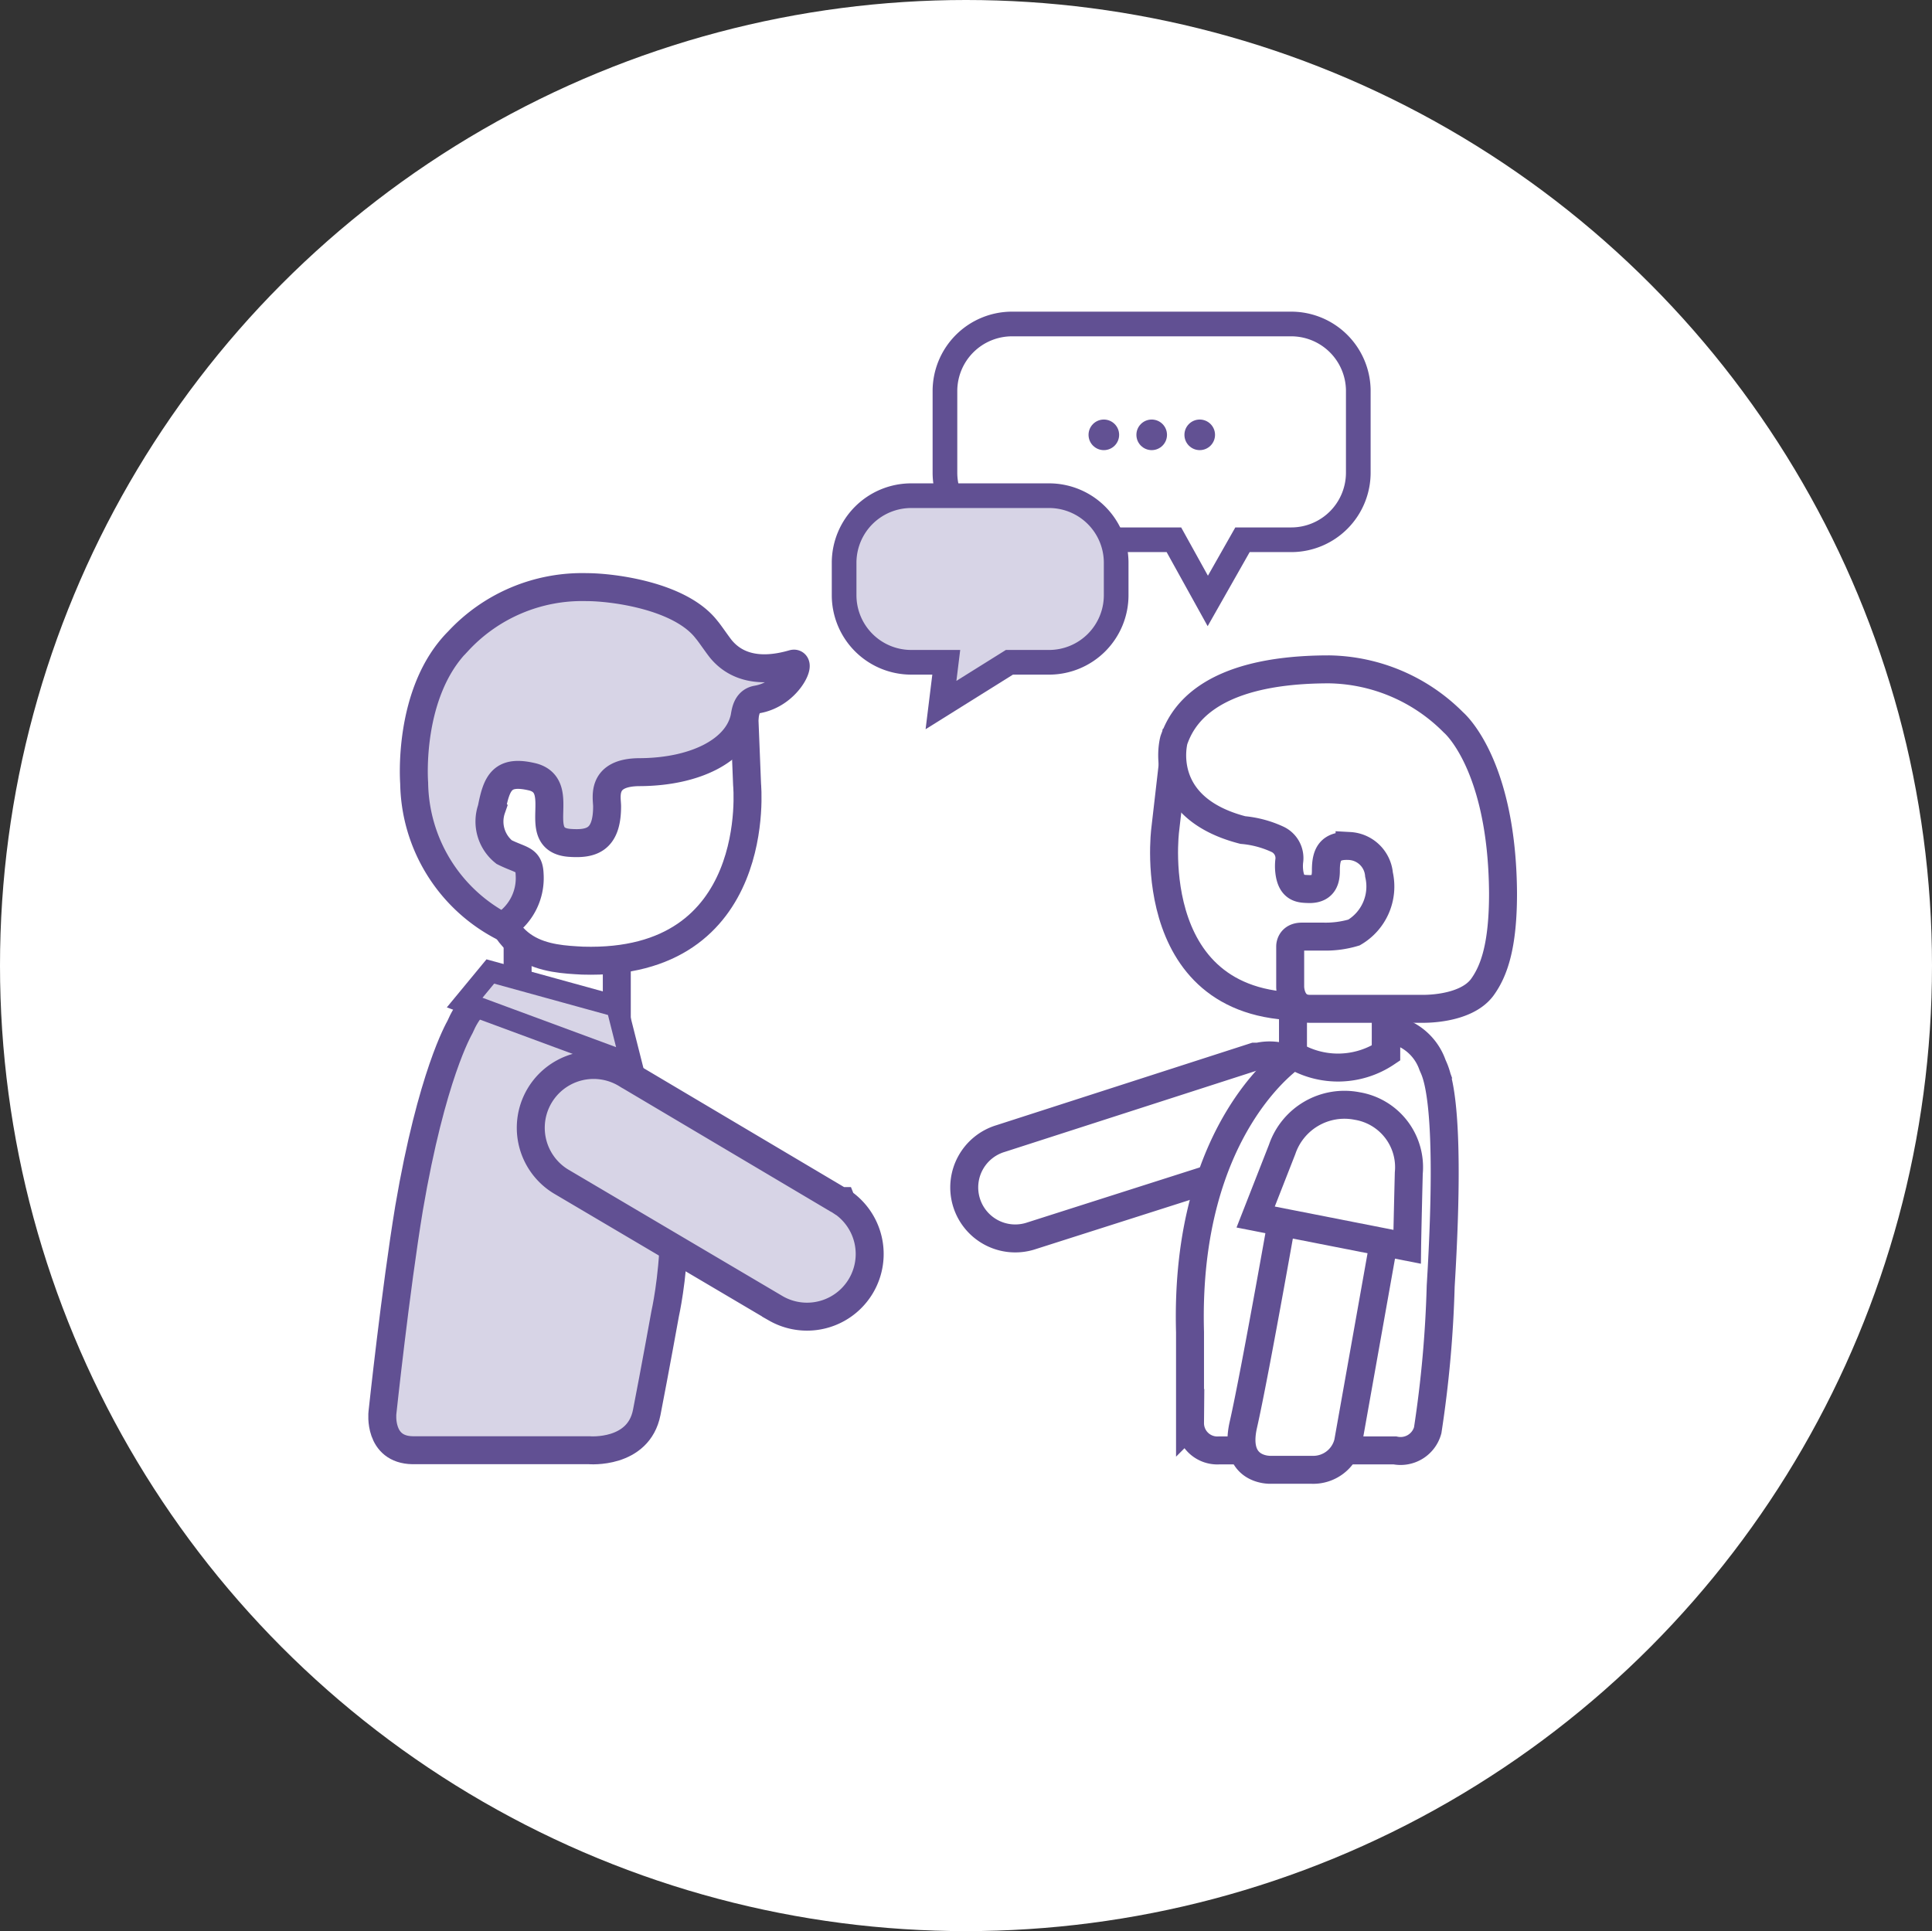 <?xml version="1.0" encoding="UTF-8"?> <svg xmlns="http://www.w3.org/2000/svg" viewBox="0 0 117.46 117.43"><rect x="0" y="0" width="117.46" height="117.43" fill="#333333" stroke="none"/> <defs> <style>.cls-1,.cls-2,.cls-4,.cls-7{fill:#fff;}.cls-2,.cls-3,.cls-4,.cls-5,.cls-6,.cls-7,.cls-8{stroke:#615093;}.cls-2,.cls-3,.cls-7{stroke-miterlimit:10;}.cls-2,.cls-3,.cls-4,.cls-5{stroke-width:1.7px;}.cls-3,.cls-5,.cls-6,.cls-8{fill:#d7d4e6;}.cls-6{stroke-width:1.3px;}.cls-7,.cls-8{stroke-width:1.5px;}.cls-9{fill:#625193;}</style> </defs> <title>rencontre</title> <g id="Calque_1" data-name="Calque 1"> <ellipse class="cls-1" cx="58.73" cy="58.71" rx="58.73" ry="58.71"></ellipse> </g> <g id="Calque_2" data-name="Calque 2"> <polyline class="cls-2" points="84.25 64.03 84.25 59.52 78.61 59.52 78.61 64.17"></polyline> <rect class="cls-2" x="31.47" y="57.54" width="6.03" height="5.75"></rect> <path class="cls-3" d="M24.5,87.21s-.25,2.24,1.84,2.27c2.35,0,10.73,0,10.73,0s3,.26,3.5-2.3,1.12-6,1.12-6,1.87-8.24-1.37-13c-1.84-2.8-3.11-3.67-5.88-5.42-2.93-1.85-4.36-1-5.23,1-.05.1-1.71,2.92-3.09,11C25.29,79.79,24.5,87.21,24.5,87.21Z" transform="translate(-1.25 -1.3)"></path> <path class="cls-4" d="M46.51,45l.16,4s1.08,11.05-10,10.71c-2.09-.11-5.34-.25-5.48-5.29-.68-1.73-2.46-8-2.46-8l8.06-5Z" transform="translate(-1.25 -1.3)"></path> <path class="cls-5" d="M26.43,48.91s-.44-5.5,2.68-8.63A10.28,10.28,0,0,1,36.92,37c1.57,0,5.71.52,7.3,2.6.16.18.59.82.85,1.15,1.36,1.66,3.49,1.17,4.4.91.54-.15-.32,1.85-2.19,2.17-.67.11-.71.82-.77,1.11-.44,2-3,3.29-6.35,3.31-2.41,0-2,1.55-2,2.08,0,2.09-1,2.31-2.28,2.22-2.47-.19-.09-3.39-2.21-4-1.89-.47-2.22.33-2.53,1.92a2.38,2.38,0,0,0,.76,2.64c1.06.53,1.52.41,1.55,1.36a3.42,3.42,0,0,1-1.66,3.16A10,10,0,0,1,26.43,48.91Z" transform="translate(-1.25 -1.3)"></path> <path class="cls-4" d="M72.72,46.3l-.63,5.47s-1.48,11.45,9.29,10.69c2.09-.11,5.33-.26,5.47-5.29.68-1.74,1.08-7.31,1.08-7.31L81.25,44.2Z" transform="translate(-1.25 -1.3)"></path> <path class="cls-4" d="M89.62,45.23A10.88,10.88,0,0,0,82.06,42c-7.57,0-9,3.06-9.44,4.3,0,0-1.15,4.09,4.19,5.47a6.34,6.34,0,0,1,2.1.56,1.26,1.26,0,0,1,.72,1.34,2.8,2.8,0,0,0,0,.59c.12,1.13.74,1.08,1.23,1.1.93,0,1-.67,1-1.14,0-1,.27-1.54,1.44-1.48a1.9,1.9,0,0,1,1.79,1.74A3.24,3.24,0,0,1,83.57,58a6,6,0,0,1-1.84.25l-1.33,0c-.72,0-.71.59-.71.59l0,2.47s0,1.33,1.19,1.33h6.81s2.63.09,3.67-1.3c.73-1,1.27-2.54,1.27-5.72C92.58,47.71,89.62,45.23,89.62,45.23Z" transform="translate(-1.25 -1.3)"></path> <polygon class="cls-6" points="29.81 59.07 37.5 61.19 38.39 64.71 28.25 60.96 29.81 59.07"></polygon> <path class="cls-3" d="M52.41,74.33l-.07,0s-.12-.08-.19-.11l-12.81-7.6a3.82,3.82,0,0,0-4,6.51l13.09,7.73h0a3.81,3.81,0,0,0,4-6.48Z" transform="translate(-1.25 -1.3)"></path> <path class="cls-2" d="M77.75,65.55h-.06l-.17,0L62.08,70.53a3.1,3.1,0,1,0,1.79,5.94l15.67-5h0a3.1,3.1,0,0,0-1.79-5.92Z" transform="translate(-1.25 -1.3)"></path> <path class="cls-2" d="M79.9,65.47s-6.65,4.28-6.3,16.83v5.52a1.66,1.66,0,0,0,1.78,1.67H86.05a1.71,1.71,0,0,0,2-1.22,70.17,70.17,0,0,0,.79-8.77c.72-11.81-.37-13.06-.51-13.48a3.3,3.3,0,0,0-1.71-1.87c-.73-.15-1.08-.29-1.09.44v.73A5.27,5.27,0,0,1,79.9,65.47Z" transform="translate(-1.25 -1.3)"></path> <path class="cls-2" d="M85.88,74,83.21,89A2.18,2.18,0,0,1,81,90.67H78.5s-2.3.1-1.66-2.73c.75-3.29,2.72-14.56,2.72-14.56Z" transform="translate(-1.25 -1.3)"></path> <path class="cls-2" d="M83.76,68.55a3.77,3.77,0,0,1,3.14,4.08c-.09,3.64-.1,4.48-.1,4.48L77.59,75.3l1.61-4.11A4,4,0,0,1,83.76,68.55Z" transform="translate(-1.25 -1.3)"></path> <path class="cls-7" d="M79.77,21h-17a4.08,4.08,0,0,0-4.07,4.06v5a4.08,4.08,0,0,0,4.07,4.06h9.85l2.06,3.72,2.11-3.72h2.94A4.08,4.08,0,0,0,83.83,30v-5A4.08,4.08,0,0,0,79.77,21Z" transform="translate(-1.25 -1.3)"></path> <path class="cls-8" d="M65.05,31.44H56.64a4.08,4.08,0,0,0-4.07,4.06v2a4.08,4.08,0,0,0,4.07,4.07h2.14l-.32,2.6,4.16-2.6h2.43a4.08,4.08,0,0,0,4.06-4.07v-2A4.08,4.08,0,0,0,65.05,31.44Z" transform="translate(-1.25 -1.3)"></path> <circle class="cls-9" cx="67.11" cy="26.44" r="0.93"></circle> <circle class="cls-9" cx="70.02" cy="26.44" r="0.93"></circle> <circle class="cls-9" cx="72.94" cy="26.44" r="0.93"></circle> </g> </svg> 